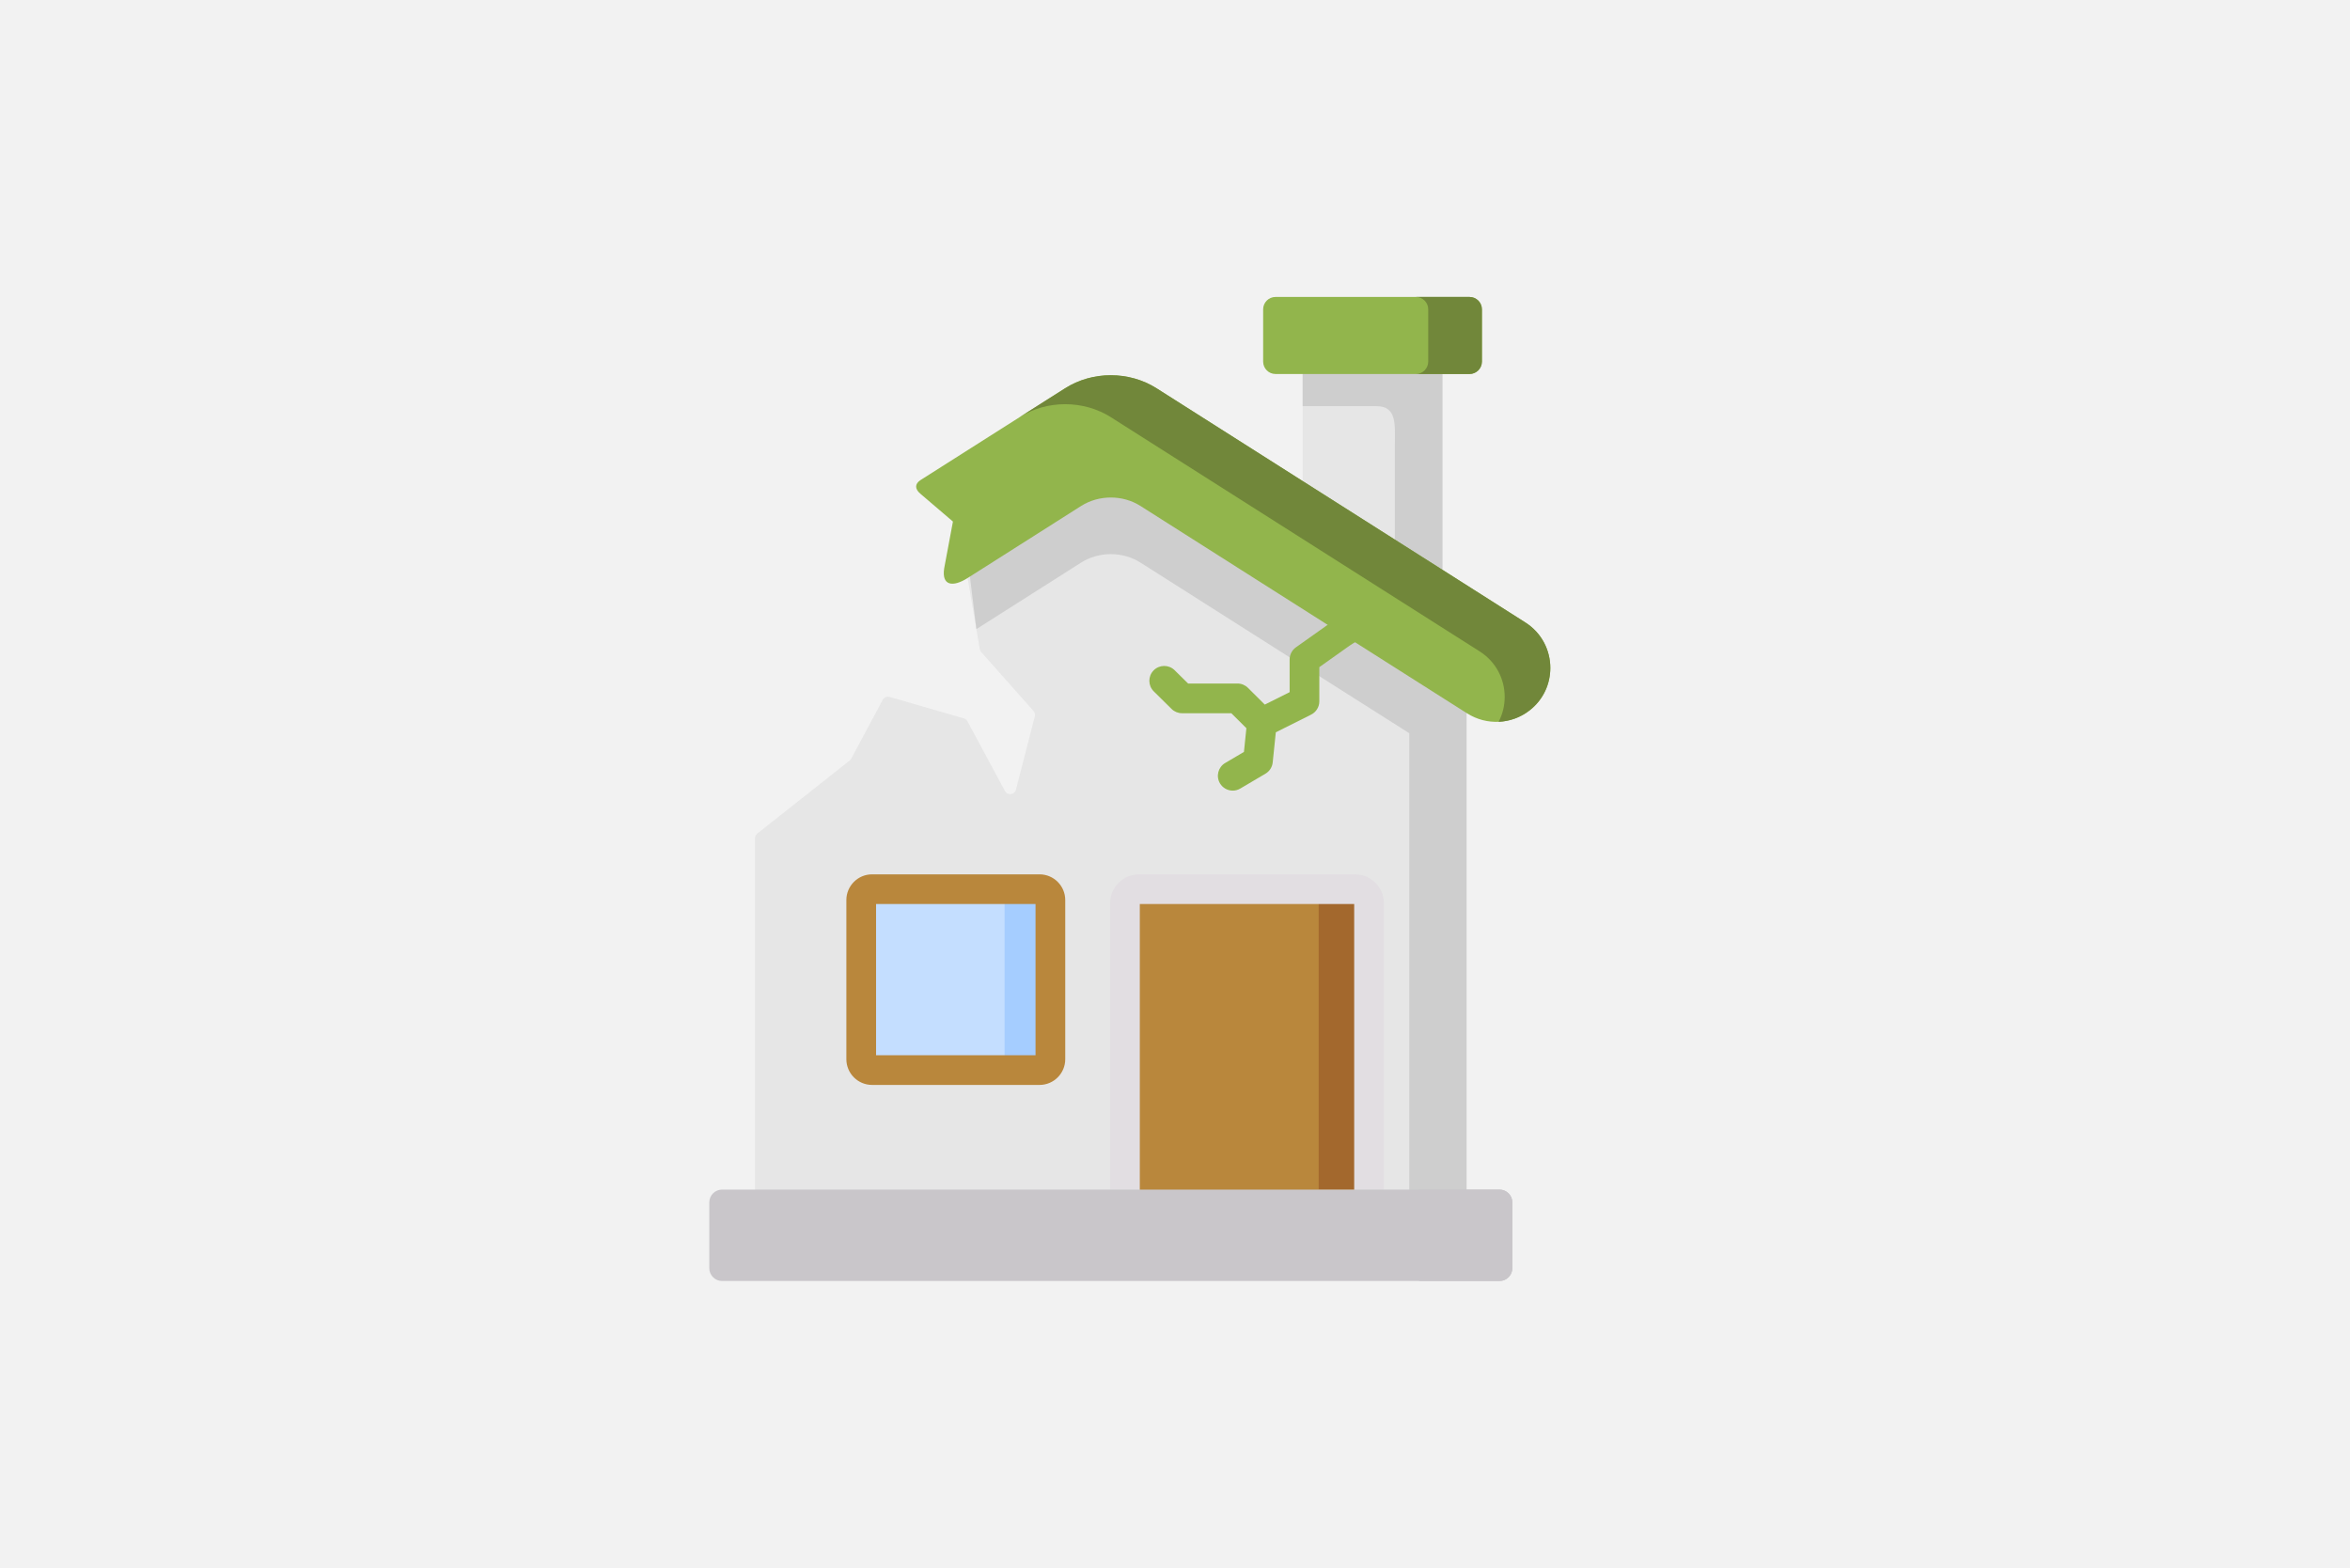 <?xml version="1.0" encoding="UTF-8"?>
<svg id="Ebene_1" data-name="Ebene 1" xmlns="http://www.w3.org/2000/svg" viewBox="0 0 248.185 165.589">
  <defs>
    <style>
      .cls-1, .cls-2, .cls-3, .cls-4, .cls-5, .cls-6, .cls-7, .cls-8, .cls-9 {
        fill-rule: evenodd;
      }

      .cls-1, .cls-10 {
        fill: #b9873c;
      }

      .cls-2 {
        fill: #e6e6e6;
      }

      .cls-3 {
        fill: #c4deff;
      }

      .cls-11, .cls-4 {
        fill: #92b54c;
      }

      .cls-5 {
        fill: #c9c6ca;
      }

      .cls-12 {
        fill: #e2dee2;
      }

      .cls-6 {
        fill: #a5cdff;
      }

      .cls-7 {
        fill: #a3682d;
      }

      .cls-8 {
        fill: #71873a;
      }

      .cls-13 {
        fill: #f2f2f2;
      }

      .cls-9 {
        fill: #cecece;
      }
    </style>
  </defs>
  <rect class="cls-13" width="248.185" height="165.589"/>
  <g>
    <path class="cls-2" d="M152.334,37.376h-14.761v15.547l14.761,9.371v-24.918Z"/>
    <path class="cls-9" d="M137.573,42.894h7.803c2.187,0,1.937,1.997,1.937,4.084v12.133l5.021,3.183v-24.918h-14.761v5.518h-0Z"/>
    <path class="cls-4" d="M137.573,39.497h17.62c.725,0,1.313-.587,1.313-1.304v-5.53c0-.717-.588-1.304-1.313-1.304h-20.484c-.719,0-1.307.587-1.307,1.304v5.53c0,.717.588,1.304,1.307,1.304h2.864Z"/>
    <path class="cls-2" d="M141.643,66.893l-21.197-13.461c-1.872-1.191-4.391-1.191-6.269,0l-11.986,7.61,1.283,7.505c.02.115.071.223.149.311l5.525,6.225c.138.156.19.371.138.573l-1.99,7.737c-.142.553-.889.644-1.16.141l-3.964-7.364c-.08-.149-.216-.259-.378-.305l-7.84-2.264c-.284-.082-.587.046-.727.306l-3.33,6.213c-.041.076-.096.142-.164.196l-9.756,7.715c-.15.119-.238.3-.238.492v37.103c0,2.845,2.312,5.151,5.164,5.151h64.815c2.852,0,5.164-2.306,5.164-5.151v-50.327l-13.24-8.405Z"/>
    <path class="cls-3" d="M110.932,111.862v-16.815c0-.628-.517-1.144-1.147-1.144h-17.685c-.63,0-1.147.516-1.147,1.144v16.815c0,.628.517,1.144,1.147,1.144h17.685c.63,0,1.147-.516,1.147-1.144h0Z"/>
    <path class="cls-1" d="M118.806,95.379v35.397h25.779v-35.397c0-.812-.666-1.476-1.48-1.476h-22.813c-.814-0-1.486.664-1.486,1.476h0Z"/>
    <path class="cls-6" d="M106.095,95.047v16.815c0,.628-.517,1.144-1.153,1.144h4.843c.63,0,1.147-.516,1.147-1.144v-16.815c0-.628-.517-1.144-1.147-1.144h-4.843c.636,0,1.153.516,1.153,1.144h-0Z"/>
    <path class="cls-10" d="M109.786,114.574h-17.685c-1.497,0-2.715-1.217-2.715-2.712v-16.815c0-1.495,1.218-2.712,2.715-2.712h17.685c1.497,0,2.715,1.217,2.715,2.712v16.815c0,1.495-1.218,2.712-2.715,2.712ZM92.522,111.438h16.842v-15.967h-16.842v15.967ZM109.786,95.471h.002-.002Z"/>
    <path class="cls-7" d="M139.266,95.379v30.246h5.319v-30.246c0-.812-.666-1.476-1.48-1.476h-5.319c.814-0,1.48.664,1.48,1.476Z"/>
    <path class="cls-12" d="M144.585,127.193c-.866,0-1.568-.702-1.568-1.568v-30.154h-22.642v30.154c0,.866-.702,1.568-1.568,1.568s-1.568-.702-1.568-1.568v-30.246c0-1.679,1.37-3.044,3.054-3.044h22.813c1.681,0,3.048,1.366,3.048,3.044v30.246c0,.866-.702,1.568-1.568,1.568h0Z"/>
    <path class="cls-8" d="M150.836,32.663v5.53c0,.717-.588,1.304-1.307,1.304h5.663c.725,0,1.313-.587,1.313-1.304v-5.53c0-.717-.588-1.304-1.313-1.304h-5.663c.719,0,1.307.587,1.307,1.304Z"/>
    <path class="cls-9" d="M103.118,66.436l11.059-7.024c1.878-1.191,4.398-1.191,6.269,0l21.197,13.461,7.19,4.558v50.321h6.05v-54.583l-13.24-8.405-21.197-13.455c-1.872-1.191-4.391-1.191-6.269,0l-11.986,7.611.927,7.516Z"/>
    <path class="cls-11" d="M145.248,65.756c-.501-.706-3.806-.643-4.512-.142l-3.875,2.75c-.414.294-.661.771-.661,1.279v3.453l-2.624,1.314-1.779-1.771c-.294-.292-.692-.456-1.106-.456h-5.215l-1.42-1.402c-.616-.609-1.609-.603-2.218.013-.609.616-.603,1.609.013,2.218l1.878,1.855c.294.29.689.453,1.102.453h5.212l1.589,1.582-.258,2.504-1.98,1.168c-.746.44-.994,1.402-.554,2.147.293.496.815.772,1.352.772.271,0,.545-.07.795-.218l2.662-1.571c.429-.253.712-.695.763-1.19l.328-3.18,3.729-1.867c.531-.266.866-.809.866-1.402v-3.612l3.214-2.281c.707-.502,3.199-1.71,2.697-2.416l-0.0 0Z"/>
    <path class="cls-5" d="M76.258,125.625h82.107c.743,0,1.355.611,1.355,1.351v6.953c0,.741-.612,1.351-1.355,1.351h-82.107c-.743,0-1.349-.611-1.349-1.351v-6.953c0-.741.606-1.351,1.349-1.351h0Z"/>
    <path class="cls-5" d="M150.961,126.976v6.953c0,.741-.606,1.351-1.355,1.351h8.759c.743,0,1.355-.611,1.355-1.351v-6.953c0-.741-.612-1.351-1.355-1.351h-8.759c.749,0,1.355.611,1.355,1.351Z"/>
    <path class="cls-4" d="M137.573,50.801l-15.421-9.792c-2.906-1.843-6.775-1.843-9.674,0l-15.254,9.685c-.648.415-.594.96-.036,1.434l3.453,2.952-.927,4.949c-.279,1.855.933,1.992,2.478,1.014l11.986-7.61c1.878-1.191,4.398-1.191,6.269,0l21.197,13.461,13.24,8.405.071.041c2.044,1.298,4.683,1.168,6.59-.32,1.468-1.144,2.187-2.815,2.187-4.481,0-1.849-.891-3.693-2.644-4.807l-8.753-5.56-14.761-9.371Z"/>
    <path class="cls-8" d="M117.333,44.067l38.935,24.722c1.753,1.114,2.644,2.958,2.644,4.813,0,.901-.214,1.802-.642,2.626,1.165-.053,2.312-.456,3.274-1.209,1.468-1.144,2.187-2.815,2.187-4.481,0-1.849-.891-3.693-2.644-4.807l-8.753-5.56-14.761-9.371-15.421-9.792c-2.906-1.843-6.775-1.843-9.674,0l-4.813,3.052h.006c2.9-1.837,6.763-1.831,9.663.006v-0Z"/>
  </g>
</svg>